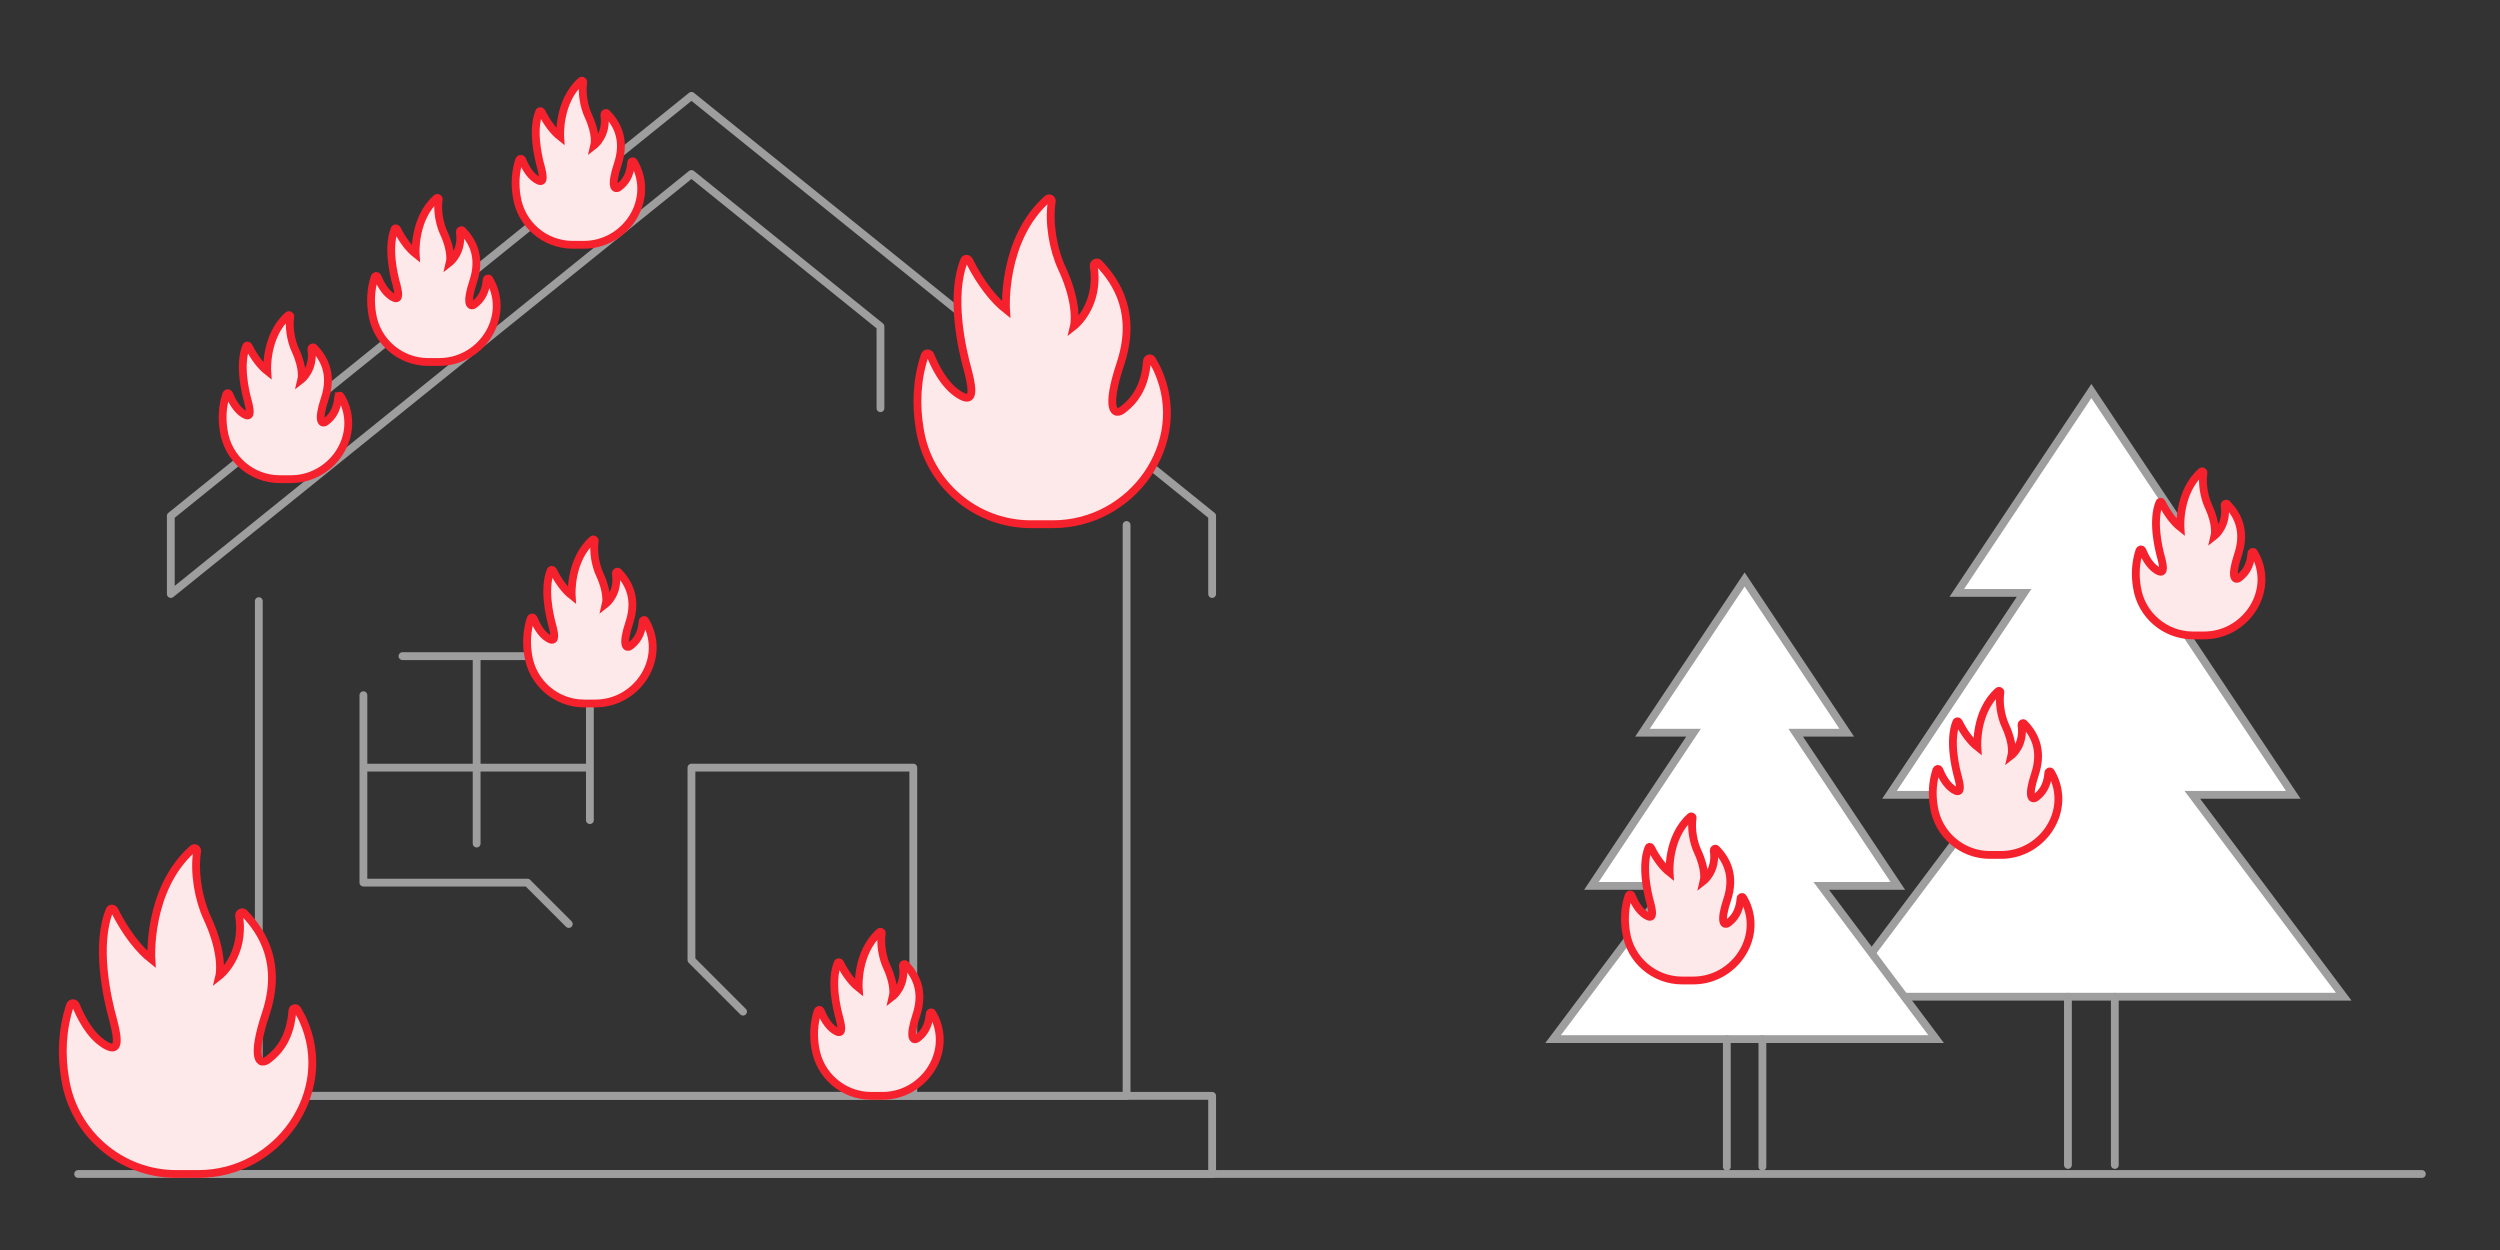 <svg width="640" height="320" fill="none" xmlns="http://www.w3.org/2000/svg"><rect width="100%" height="100%" fill="#333333" stroke="none"/><path d="M310.305 152.066v-20L177.016 24.542 43.728 132.066v20L177.016 44.542 225.4 83.573v20.925" stroke="#9E9E9E" stroke-width="2" stroke-linecap="round" stroke-linejoin="round"/><path d="M66.257 153.891v126.65h222.147V134.399" stroke="#9E9E9E" stroke-width="2" stroke-linecap="round" stroke-linejoin="round"/><path d="M233.804 280.542v-84.03h-56.793v49.257l13.212 13.211" stroke="#9E9E9E" stroke-width="2" stroke-linecap="round" stroke-linejoin="round"/><path clip-rule="evenodd" d="M43.728 300.541h266.577v-20H43.728v20Z" stroke="#9E9E9E" stroke-width="2" stroke-linecap="round" stroke-linejoin="round"/><path d="M93.031 177.969v47.98h41.98l10.597 10.597m5.403-26.596v-41.98h-47.98m-10 28.541h57.98m-28.99-28.542v47.98M20 300.541h600" stroke="#9E9E9E" stroke-width="2" stroke-linecap="round" stroke-linejoin="round"/><path fill-rule="evenodd" clip-rule="evenodd" d="m587.078 203.475-34.457-51.687h17.228l-34.458-51.687-34.458 51.687h17.23l-34.458 51.687h25.844l-38.766 51.687H600l-38.765-51.687h25.843Z" fill="#fff" stroke="#9E9E9E" stroke-width="2"/><path d="M529.391 255.161v43.072m12-43.072v43.072" stroke="#9E9E9E" stroke-width="2" stroke-linecap="round" stroke-linejoin="round"/><path fill-rule="evenodd" clip-rule="evenodd" d="m485.841 226.786-26.147-39.22h13.073l-26.147-39.22-26.147 39.22h13.074l-26.147 39.22h19.61l-29.415 39.221h98.051l-29.415-39.221h19.61Z" fill="#fff" stroke="#9E9E9E" stroke-width="2"/><path d="M442.067 266.006v32.684m9.106-32.684v32.684" stroke="#9E9E9E" stroke-width="2" stroke-linecap="round" stroke-linejoin="round"/><path fill-rule="evenodd" clip-rule="evenodd" d="M294.928 92.09c-.325-.65-1.3-.325-1.3.325-.488 6.99-3.577 10.404-5.852 12.192-2.764 2.438-4.714-.163-.976-11.379 4.227-12.68-.65-20.808-5.527-25.847-.488-.488-1.3 0-1.3.65 1.625 10.242-5.04 15.443-5.04 15.443s1.301-5.364-3.088-14.793c-2.276-4.877-3.414-11.704-2.602-17.069.164-.65-.65-1.138-1.137-.65-11.704 10.403-10.567 28.285-10.567 28.285-3.089-2.438-6.503-6.665-9.428-12.516-.326-.65-1.138-.65-1.301 0-3.576 8.94-.65 22.433.975 28.123 1.626 6.176 1.138 8.29-2.275 6.176-3.901-2.438-6.178-7.315-7.315-10.078-.326-.65-1.138-.65-1.463 0-2.114 6.34-2.277 12.842-1.301 18.695 2.113 14.142 14.306 24.547 28.448 24.547h5.69c20.32 0 35.113-20.809 26.822-39.34-.324-.814-.975-1.788-1.463-2.764Zm-129.749 66.8c-.164-.328-.655-.164-.655.163-.245 3.521-1.801 5.24-2.948 6.141-1.391 1.227-2.374-.082-.491-5.731 2.129-6.385-.327-10.479-2.783-13.016-.245-.246-.654 0-.654.327.818 5.157-2.538 7.777-2.538 7.777s.654-2.702-1.556-7.45c-1.146-2.455-1.719-5.894-1.31-8.596.082-.327-.328-.572-.573-.327-5.894 5.239-5.321 14.244-5.321 14.244-1.556-1.227-3.275-3.356-4.748-6.303-.164-.328-.573-.328-.655 0-1.801 4.502-.328 11.297.491 14.163.819 3.11.573 4.174-1.146 3.11-1.965-1.228-3.111-3.684-3.684-5.075-.163-.327-.573-.327-.737 0-1.064 3.192-1.146 6.468-.655 9.414 1.065 7.123 7.204 12.362 14.326 12.362h2.866c10.233 0 17.683-10.479 13.507-19.811-.163-.41-.491-.901-.736-1.392ZM87.24 101.462c-.164-.327-.655-.164-.655.164-.246 3.52-1.802 5.239-2.948 6.14-1.39 1.227-2.374-.082-.49-5.731 2.127-6.385-.329-10.478-2.784-13.016-.246-.245-.655 0-.655.327.818 5.158-2.538 7.777-2.538 7.777s.655-2.7-1.556-7.449c-1.146-2.456-1.719-5.895-1.31-8.596.082-.328-.327-.573-.573-.328-5.893 5.24-5.32 14.245-5.32 14.245-1.556-1.228-3.276-3.356-4.749-6.304-.163-.328-.572-.328-.654 0-1.802 4.502-.329 11.297.491 14.163.818 3.111.573 4.175-1.147 3.111-1.965-1.229-3.11-3.685-3.683-5.076-.164-.327-.574-.327-.738 0-1.063 3.193-1.145 6.468-.654 9.415 1.064 7.122 7.204 12.361 14.326 12.361h2.865c10.233 0 17.683-10.478 13.508-19.811-.164-.41-.49-.901-.737-1.392Zm37.999-30c-.163-.327-.654-.164-.654.164-.246 3.52-1.802 5.24-2.948 6.14-1.391 1.227-2.374-.082-.491-5.73 2.128-6.386-.328-10.479-2.783-13.017-.246-.245-.655 0-.655.327.818 5.158-2.538 7.777-2.538 7.777s.655-2.7-1.556-7.449c-1.146-2.456-1.719-5.895-1.31-8.596.082-.328-.327-.573-.573-.328-5.893 5.24-5.321 14.245-5.321 14.245-1.555-1.228-3.275-3.356-4.748-6.303-.163-.329-.572-.329-.654 0-1.802 4.501-.329 11.296.491 14.162.818 3.111.573 4.175-1.147 3.111-1.965-1.229-3.11-3.685-3.683-5.076-.164-.327-.574-.327-.738 0-1.063 3.193-1.145 6.468-.654 9.415 1.064 7.122 7.204 12.361 14.326 12.361h2.865c10.233 0 17.683-10.478 13.508-19.81-.164-.41-.491-.902-.737-1.393Zm37-30c-.163-.327-.654-.164-.654.164-.246 3.52-1.802 5.24-2.948 6.14-1.391 1.227-2.374-.082-.491-5.73 2.128-6.386-.328-10.479-2.783-13.017-.246-.245-.655 0-.655.327.818 5.158-2.538 7.777-2.538 7.777s.655-2.7-1.556-7.449c-1.146-2.456-1.719-5.895-1.31-8.596.082-.328-.327-.573-.573-.328-5.893 5.24-5.321 14.245-5.321 14.245-1.555-1.228-3.275-3.356-4.748-6.304-.163-.328-.572-.328-.654 0-1.802 4.502-.329 11.297.491 14.163.818 3.111.573 4.175-1.147 3.111-1.965-1.229-3.11-3.685-3.683-5.076-.164-.327-.574-.327-.738 0-1.063 3.193-1.145 6.468-.654 9.415 1.064 7.122 7.204 12.361 14.326 12.361h2.865c10.233 0 17.683-10.478 13.508-19.81-.164-.41-.491-.902-.737-1.393Zm362.793 156.196c-.163-.327-.654-.164-.654.164-.246 3.52-1.802 5.239-2.948 6.14-1.391 1.227-2.374-.082-.491-5.731 2.128-6.385-.328-10.478-2.783-13.016-.246-.246-.655 0-.655.327.818 5.157-2.538 7.777-2.538 7.777s.655-2.701-1.556-7.449c-1.146-2.456-1.719-5.895-1.31-8.597.082-.327-.327-.572-.573-.327-5.893 5.239-5.32 14.244-5.32 14.244-1.556-1.227-3.275-3.356-4.749-6.303-.163-.328-.572-.328-.654 0-1.801 4.502-.329 11.297.491 14.163.818 3.111.573 4.174-1.147 3.111-1.965-1.229-3.11-3.685-3.683-5.076-.164-.327-.574-.327-.738 0-1.063 3.193-1.145 6.468-.654 9.415 1.065 7.122 7.204 12.361 14.326 12.361h2.865c10.234 0 17.683-10.478 13.508-19.811-.164-.41-.491-.901-.737-1.392Zm51.985-56.194c-.164-.327-.655-.163-.655.164-.245 3.521-1.801 5.239-2.947 6.14-1.392 1.228-2.374-.082-.491-5.731 2.128-6.385-.328-10.478-2.784-13.016-.245-.245-.654 0-.654.328.818 5.157-2.538 7.777-2.538 7.777s.655-2.702-1.556-7.45c-1.146-2.456-1.719-5.895-1.31-8.596.082-.327-.327-.573-.573-.327-5.893 5.239-5.321 14.244-5.321 14.244-1.555-1.227-3.275-3.356-4.748-6.304-.163-.327-.573-.327-.654 0-1.802 4.503-.329 11.298.491 14.164.818 3.11.572 4.174-1.147 3.11-1.965-1.228-3.111-3.684-3.683-5.075-.164-.328-.574-.328-.738 0-1.064 3.192-1.145 6.467-.654 9.414 1.064 7.122 7.204 12.361 14.326 12.361h2.865c10.233 0 17.683-10.478 13.508-19.81-.164-.411-.491-.902-.737-1.393Zm-130.778 88.338c-.164-.327-.655-.163-.655.164-.245 3.521-1.801 5.239-2.948 6.14-1.391 1.228-2.374-.082-.49-5.731 2.128-6.385-.328-10.478-2.784-13.016-.245-.245-.654 0-.654.328.818 5.157-2.538 7.776-2.538 7.776s.655-2.701-1.556-7.449c-1.146-2.456-1.719-5.895-1.31-8.596.082-.327-.327-.573-.573-.327-5.894 5.239-5.321 14.244-5.321 14.244-1.555-1.228-3.275-3.356-4.748-6.304-.163-.327-.573-.327-.654 0-1.802 4.503-.329 11.297.491 14.163.818 3.111.572 4.175-1.147 3.111-1.965-1.228-3.111-3.684-3.683-5.075-.164-.328-.574-.328-.738 0-1.064 3.192-1.145 6.467-.655 9.414 1.065 7.122 7.204 12.361 14.327 12.361h2.865c10.233 0 17.683-10.478 13.507-19.811-.163-.41-.491-.901-.736-1.392ZM238.66 259.338c-.164-.327-.655-.164-.655.164-.245 3.52-1.801 5.239-2.948 6.14-1.391 1.227-2.374-.082-.491-5.731 2.129-6.385-.327-10.478-2.783-13.016-.245-.246-.655 0-.655.327.819 5.157-2.537 7.777-2.537 7.777s.654-2.701-1.556-7.45c-1.146-2.455-1.719-5.894-1.31-8.596.081-.327-.328-.572-.573-.327-5.894 5.239-5.321 14.244-5.321 14.244-1.556-1.227-3.275-3.356-4.748-6.303-.164-.328-.573-.328-.655 0-1.801 4.502-.328 11.297.491 14.163.818 3.11.573 4.174-1.146 3.11-1.965-1.228-3.111-3.684-3.684-5.075-.163-.327-.574-.327-.737 0-1.064 3.192-1.146 6.468-.655 9.414 1.065 7.123 7.204 12.362 14.326 12.362h2.866c10.233 0 17.682-10.479 13.507-19.811-.164-.41-.491-.901-.736-1.392Zm-162.518-.9c-.325-.65-1.3-.325-1.3.325-.488 6.99-3.576 10.404-5.852 12.192-2.764 2.438-4.714-.163-.976-11.379 4.227-12.68-.65-20.808-5.526-25.847-.489-.488-1.3 0-1.3.649 1.624 10.243-5.04 15.444-5.04 15.444s1.3-5.364-3.089-14.793c-2.276-4.877-3.414-11.704-2.602-17.069.164-.65-.65-1.138-1.137-.65-11.704 10.403-10.567 28.285-10.567 28.285-3.089-2.438-6.502-6.665-9.428-12.516-.326-.651-1.138-.651-1.3 0-3.577 8.94-.65 22.433.974 28.123 1.626 6.176 1.14 8.29-2.275 6.176-3.9-2.438-6.178-7.314-7.315-10.078-.326-.65-1.138-.65-1.463 0-2.114 6.34-2.277 12.842-1.3 18.695 2.112 14.142 14.305 24.547 28.447 24.547h5.69c20.32 0 35.113-20.809 26.823-39.34-.325-.814-.976-1.788-1.464-2.764Z" fill="#FEE9EA" stroke="#F5222D" stroke-width="2"/></svg>